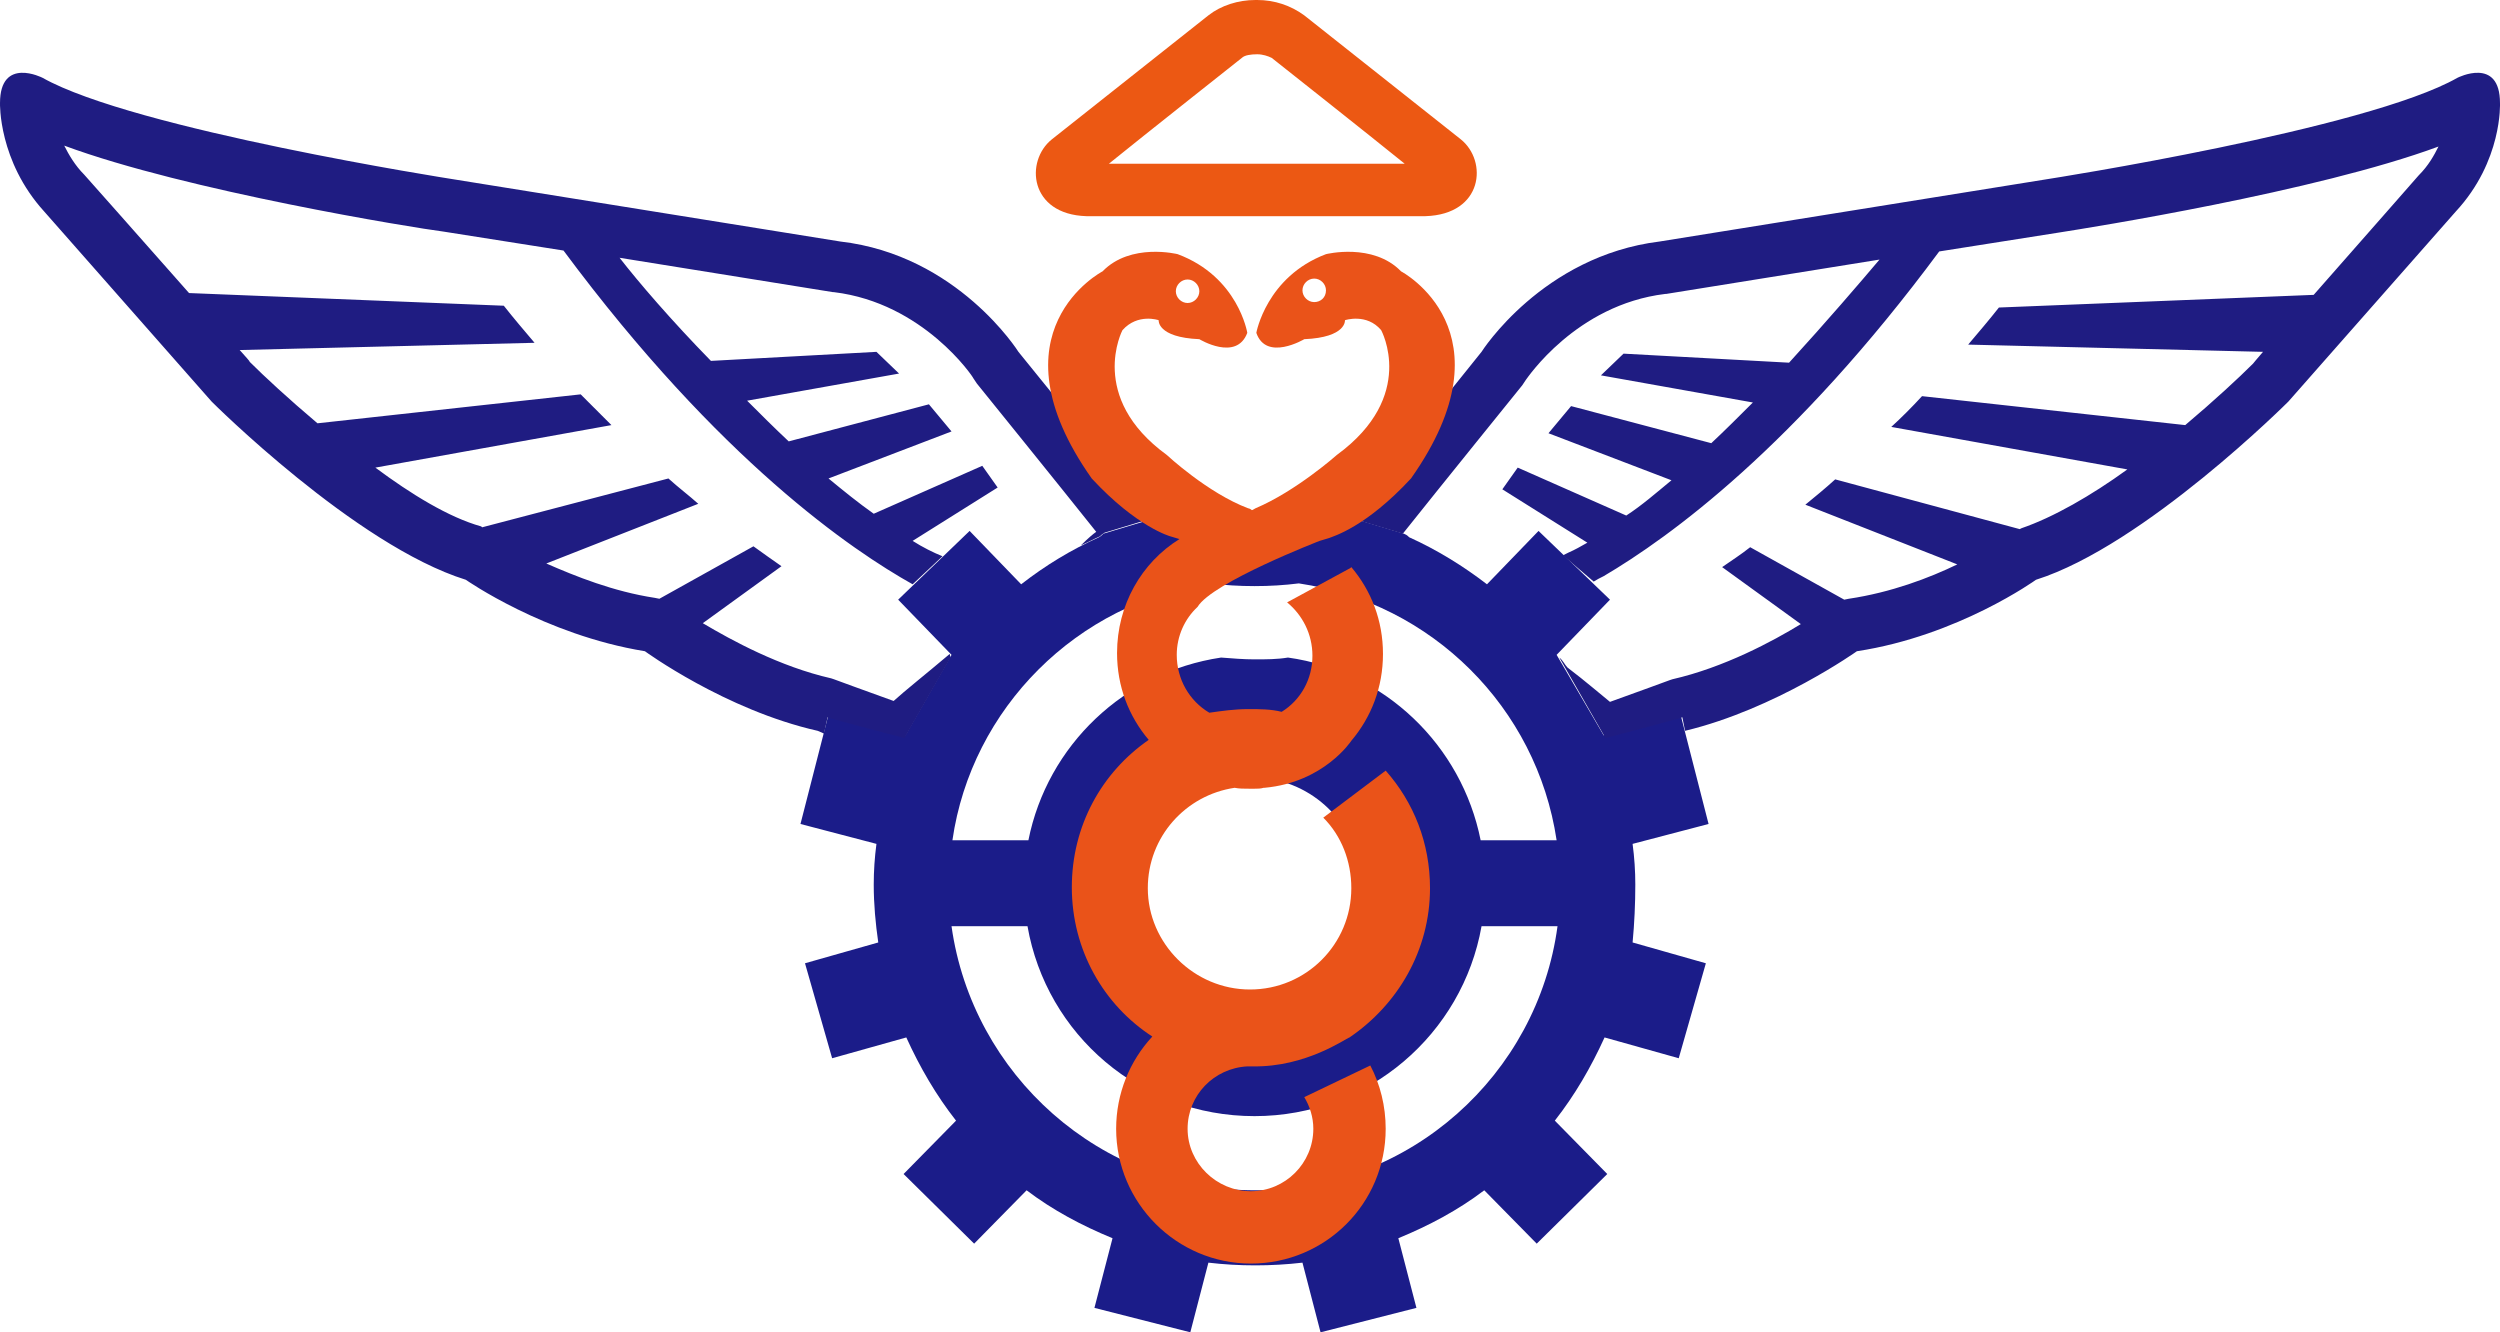 <svg xmlns="http://www.w3.org/2000/svg" xmlns:xlink="http://www.w3.org/1999/xlink" version="1.1" id="&#x5716;&#x5C64;_1" x="0px" y="0px" viewBox="0 0 276.4 147.3" style="enable-background:new 0 0 276.4 147.3;" xml:space="preserve" width="1500" height="799.38"> <style type="text/css"> .st0{fill:#1B1C89;} .st1{fill:#EC5813;} .st2{fill:#1F1C82;} .st3{fill:#EA5319;} </style> <path class="st0" d="M185.9,79.1L185.9,79.1C186,79.1,186,79.1,185.9,79.1 M180.8,97.8c0-1.5-0.1-3-0.3-4.5l8.4-2.2L185.8,79 c-0.8,0.3-8.5,2.3-8.5,2.3l-5.2-8.9l5.9-6.1l-7.9-7.6l-5.7,5.9c-2.6-2-5.5-3.8-8.6-5.2c-0.3-0.3-0.4-0.3-0.6-0.4l-6-1.8 c-1.5-0.3-3-0.7-4.5-1c-2,0.3-4,0.3-6.1,0.3l0,0l0,0l0,0l0,0c-2.1,0-4.1-0.1-6.1-0.3c-1.6,0.3-3.1,0.5-4.5,1l-6,1.8 c-0.1,0.1-0.3,0.3-0.5,0.4c-3.1,1.4-5.9,3.1-8.6,5.2l-5.7-5.9l-7.9,7.6l5.9,6.1l-5.1,8.9c0,0-7.7-2-8.5-2.3l-3.1,12.1l8.4,2.2 c-0.2,1.5-0.3,3-0.3,4.5c0,2.2,0.2,4.3,0.5,6.4l-8.1,2.3l3,10.5l8.2-2.3c1.5,3.3,3.3,6.4,5.5,9.2l-5.8,5.9l7.8,7.7l5.8-5.9 c2.9,2.2,6.1,3.9,9.5,5.3l-2,7.7l10.6,2.7l2-7.7c1.7,0.2,3.4,0.3,5.2,0.3l0,0l0,0c1.7,0,3.5-0.1,5.2-0.3l2,7.7l10.6-2.7l-2-7.7 c3.4-1.4,6.6-3.1,9.5-5.3l5.8,5.9l7.8-7.7l-5.8-5.9c2.2-2.8,4-5.9,5.5-9.2l8.2,2.3l3-10.5l-8.1-2.3 C180.7,102.1,180.8,99.9,180.8,97.8 M133.8,64.5c1.6,0.2,3.2,0.3,4.9,0.3l0,0l0,0c1.7,0,3.3-0.1,4.9-0.3 c14.7,2.2,26.3,13.7,28.5,28.4h-8.4c-2.1-10.5-10.6-18.7-21.3-20.2c-1.2,0.2-2.4,0.2-3.7,0.2l0,0l0,0c-1.2,0-2.4-0.1-3.7-0.2 c-10.7,1.6-19.2,9.7-21.3,20.2h-8.4C107.4,78.3,119.1,66.6,133.8,64.5 M138.7,110L138.7,110L138.7,110c-6.6,0-12.1-5.4-12.1-12 c0-6,4.5-11,10.3-11.9c0.6,0.1,1.1,0.1,1.7,0.1l0,0l0,0c0.6,0,1.1,0,1.7-0.1c5.8,0.9,10.2,5.9,10.2,11.9 C150.8,104.6,145.5,110,138.7,110L138.7,110C138.8,110,138.8,110,138.7,110 M138.8,131.6L138.8,131.6L138.8,131.6L138.8,131.6 L138.8,131.6c-17.2,0-31.3-12.8-33.6-29.2h8.4c2.1,12,12.5,21,25.1,21l0,0l0,0c12.6,0,23-9.1,25.1-21h8.4 C170,118.8,155.9,131.6,138.8,131.6 M91.6,79.1L91.6,79.1C91.5,79.1,91.5,79.1,91.6,79.1"></path> <path class="st1" d="M161.5,15.4L144.2,1.7C142.7,0.6,140.9,0,139,0l0,0c0,0,0,0-0.1,0s-0.1,0-0.1,0l0,0c-1.9,0-3.8,0.6-5.2,1.7 l-17.3,13.7c-3,2.4-2.5,8.3,3.8,8.5h18.7h0.1h18.7C164,23.7,164.5,17.8,161.5,15.4 M139,18.1c0,0-12.8,0-16.4,0 c3.7-3,14.7-11.7,14.7-11.7c0.3-0.3,1-0.4,1.7-0.4c0.6,0,1.2,0.2,1.6,0.4c0,0,11,8.7,14.7,11.7C151.7,18.1,139,18.1,139,18.1"></path> <path class="st2" d="M138.7,72.9L138.7,72.9L138.7,72.9z M138.7,72.9L138.7,72.9L138.7,72.9L138.7,72.9z M98.8,77.5 c-2.8-1-6.6-2.4-6.6-2.4L91.9,75c-5.7-1.3-11-4.2-14.2-6.1l8.7-6.3c-1-0.7-2-1.4-3.1-2.2l-10.4,5.8l-0.5-0.1 c-4.6-0.7-8.8-2.4-12-3.8l16.8-6.6c-1-0.9-2.2-1.8-3.3-2.8l-20.6,5.4l-0.1-0.1c-3.6-1-7.8-3.6-11.7-6.5L67.6,47 c-1.1-1.1-2.3-2.3-3.4-3.4l-29.1,3.2c-3.2-2.7-5.9-5.2-7.5-6.8c0-0.1-0.4-0.5-1.1-1.3l32.6-0.8c-1.1-1.3-2.3-2.7-3.4-4.1l-34.8-1.4 C15.7,26.5,9.3,19.3,9.3,19.3l0,0c-1-1-1.7-2.2-2.2-3.2c13.5,5,38.7,9.1,41.9,9.5l13.3,2.1c17.3,23.3,32,33.2,38.6,36.9l3.3-3.1 c-1-0.4-2.2-1-3.3-1.7l9.4-5.9l-1.7-2.4l-12,5.3c-1.7-1.2-3.3-2.5-5-3.9l13.6-5.2l-2.5-3l-15.5,4.1c-1.6-1.5-3.1-3-4.6-4.5l16.8-3 l-2.5-2.4l-18.3,1c-4.4-4.5-8-8.7-10.1-11.4l23.6,3.8h0.1c9.9,1.2,15.4,9.4,15.4,9.5l0.2,0.3l0.2,0.3c0,0,9.3,11.5,13.2,16.4 c-0.3,0.2-0.9,0.7-1.7,1.5c0.7-0.3,1.4-0.7,2.1-1c0.3-0.3,0.4-0.3,0.5-0.4l5.6-1.7c-0.1,0-0.2,0-0.2,0.1l-14.9-18.4 c0,0-6.7-10.7-19.7-12.2L50,19.8c0,0-35.2-5.5-45.3-11.2c0,0-4.7-2.4-4.7,2.8c0,0-0.2,6.4,4.9,12l18.5,21c0,0,15.9,15.9,28.1,19.7 c0,0,8.7,6.1,19.8,7.9c0,0,8.9,6.5,19.1,8.8l0.7,0.3l0.4-1.8c-0.1,0-0.1,0,0,0l0,0c0.8,0.3,8.5,2.3,8.5,2.3l5.1-8.9l-0.1-0.4 C102.4,74.5,100,76.4,98.8,77.5 M176.2,64.3c0.3-0.2,0.7-0.4,1.1-0.6c7.3-4.3,21.1-14.3,37.1-35.9l13.3-2.1 c3.2-0.5,28.4-4.5,41.9-9.5c-0.5,1-1.1,2.1-2.2,3.2l0,0c0,0-6.4,7.3-11.6,13.2L221,34c-1.1,1.4-2.3,2.8-3.4,4.1l32.6,0.8 c-0.7,0.8-1.1,1.3-1.1,1.3c-1.6,1.6-4.3,4.1-7.5,6.8l-29.1-3.2c-1.1,1.2-2.3,2.4-3.4,3.4l26.1,4.7c-4,2.9-8.2,5.3-11.7,6.5l-0.2,0.1 L202.9,53c-1.1,1-2.2,1.9-3.3,2.8l16.8,6.6c-3.1,1.5-7.3,3.1-12,3.8l-0.5,0.1l-10.4-5.8c-1,0.8-2.1,1.5-3.1,2.2l8.7,6.3 c-3.1,1.9-8.5,4.8-14.2,6.1l-0.3,0.1c0,0-3.8,1.4-6.6,2.4c-1-0.8-2.6-2.2-4.7-3.8c-0.3-0.3-0.5-0.8-0.9-1.1l5.1,8.9 c0,0,7.7-2,8.5-2.3l0,0c0.1,0,0.1,0,0,0l0.3,1.5c10-2.4,19-8.8,19-8.8c11.2-1.7,19.8-7.9,19.8-7.9c12-3.8,27.9-19.7,27.9-19.7 l18.5-21c5.2-5.6,4.9-12,4.9-12c0-5.2-4.7-2.8-4.7-2.8c-10,5.7-45.3,11.2-45.3,11.2l-42.9,6.9c-13,1.6-19.7,12.2-19.7,12.2 l-14.7,18.3l6,1.8c3.9-4.9,13.2-16.4,13.2-16.4l0.2-0.3l0.2-0.3c0.1-0.1,5.5-8.3,15.4-9.5h0.1l23.6-3.8c-2.2,2.6-5.8,6.8-10,11.4 l-18.3-1l-2.5,2.4l16.8,3c-1.5,1.5-3.1,3.1-4.6,4.5l-15.5-4.1l-2.5,3l13.6,5.2c-1.7,1.4-3.3,2.8-5,3.9l-12-5.3l-1.7,2.4l9.4,5.9 c-0.7,0.4-1.4,0.8-2.1,1.1c-0.2,0.1-0.4,0.2-0.6,0.3"></path> <path class="st3" d="M156,52.9c11.5-16.3-1.1-22.9-1.1-22.9c-3.1-3.2-8.3-1.9-8.3-1.9c-6.6,2.5-7.7,8.7-7.7,8.7 c1.1,3.2,5.3,0.7,5.3,0.7c4.7-0.2,4.5-2.1,4.5-2.1s2.4-0.8,4,1.1c0,0,4,7.3-4.9,13.8c0,0-4.5,4-9,5.9c-0.2,0.1-0.3,0.2-0.4,0.2 c-0.1-0.1-0.3-0.2-0.4-0.2c-4.5-1.7-9-5.9-9-5.9c-8.8-6.4-4.9-13.8-4.9-13.8c1.7-1.9,4-1.1,4-1.1s-0.2,1.9,4.5,2.1 c0,0,4.1,2.5,5.3-0.7c0,0-1-6.2-7.7-8.7c0,0-5.2-1.3-8.3,1.9c0,0-12.7,6.6-1.2,22.9c5,5.4,8.7,6.4,8.7,6.4l1,0.3 c-4.2,2.6-6.9,7.3-6.9,12.6c0,3.7,1.3,7,3.5,9.6c-5.2,3.6-8.5,9.5-8.5,16.3c0,6.9,3.5,13,8.9,16.5c-2.5,2.7-4,6.3-4,10.2 c0,8.2,6.7,14.9,14.9,14.9s14.9-6.6,14.9-14.9c0-2.5-0.6-4.9-1.7-7l-7.3,3.5c0.6,1,1,2.2,1,3.5c0,3.8-3.1,6.9-6.9,6.9 c-3.8,0-7-3.1-7-6.9c0-3.7,2.9-6.7,6.6-6.9c0.1,0,0.3,0,0.3,0c0.1,0,0.2,0,0.3,0c5.9,0.1,10.3-3.1,10.7-3.2l0,0 c5.3-3.6,8.9-9.6,8.9-16.5c0-5-1.8-9.5-4.9-13l-6.9,5.2c2,2,3.1,4.8,3.1,7.8c0,6.2-5,11.2-11.2,11.2s-11.3-5.1-11.3-11.2 c0-5.7,4.2-10.3,9.6-11.1c0.5,0.1,1,0.1,1.6,0.1c0.2,0,0.4,0,0.6,0c0.3,0,0.7,0,1-0.1h0.1c6.6-0.6,9.6-5.2,9.6-5.2h0.1 c0,0,0,0-0.1,0c2.2-2.6,3.5-5.9,3.5-9.6s-1.3-7-3.5-9.6l-0.1,0.1l-7,3.8c1.7,1.4,2.8,3.5,2.8,5.9c0,2.6-1.3,4.9-3.4,6.2 c-1.2-0.3-2.4-0.3-3.7-0.3c-1.5,0-2.9,0.2-4.3,0.4c-2.2-1.3-3.6-3.7-3.6-6.4c0-2.1,0.9-4,2.3-5.3c1.6-2.7,13.5-7.3,13.5-7.3l0,0 l1-0.3C147.4,59.3,151,58.3,156,52.9 M145.3,33.4c-0.7,0-1.3-0.6-1.3-1.3s0.6-1.3,1.3-1.3s1.3,0.6,1.3,1.3 C146.6,32.9,146,33.4,145.3,33.4 M131.3,30.9c0.7,0,1.3,0.6,1.3,1.3s-0.6,1.3-1.3,1.3s-1.3-0.6-1.3-1.3 C130,31.5,130.6,30.9,131.3,30.9"></path> </svg>